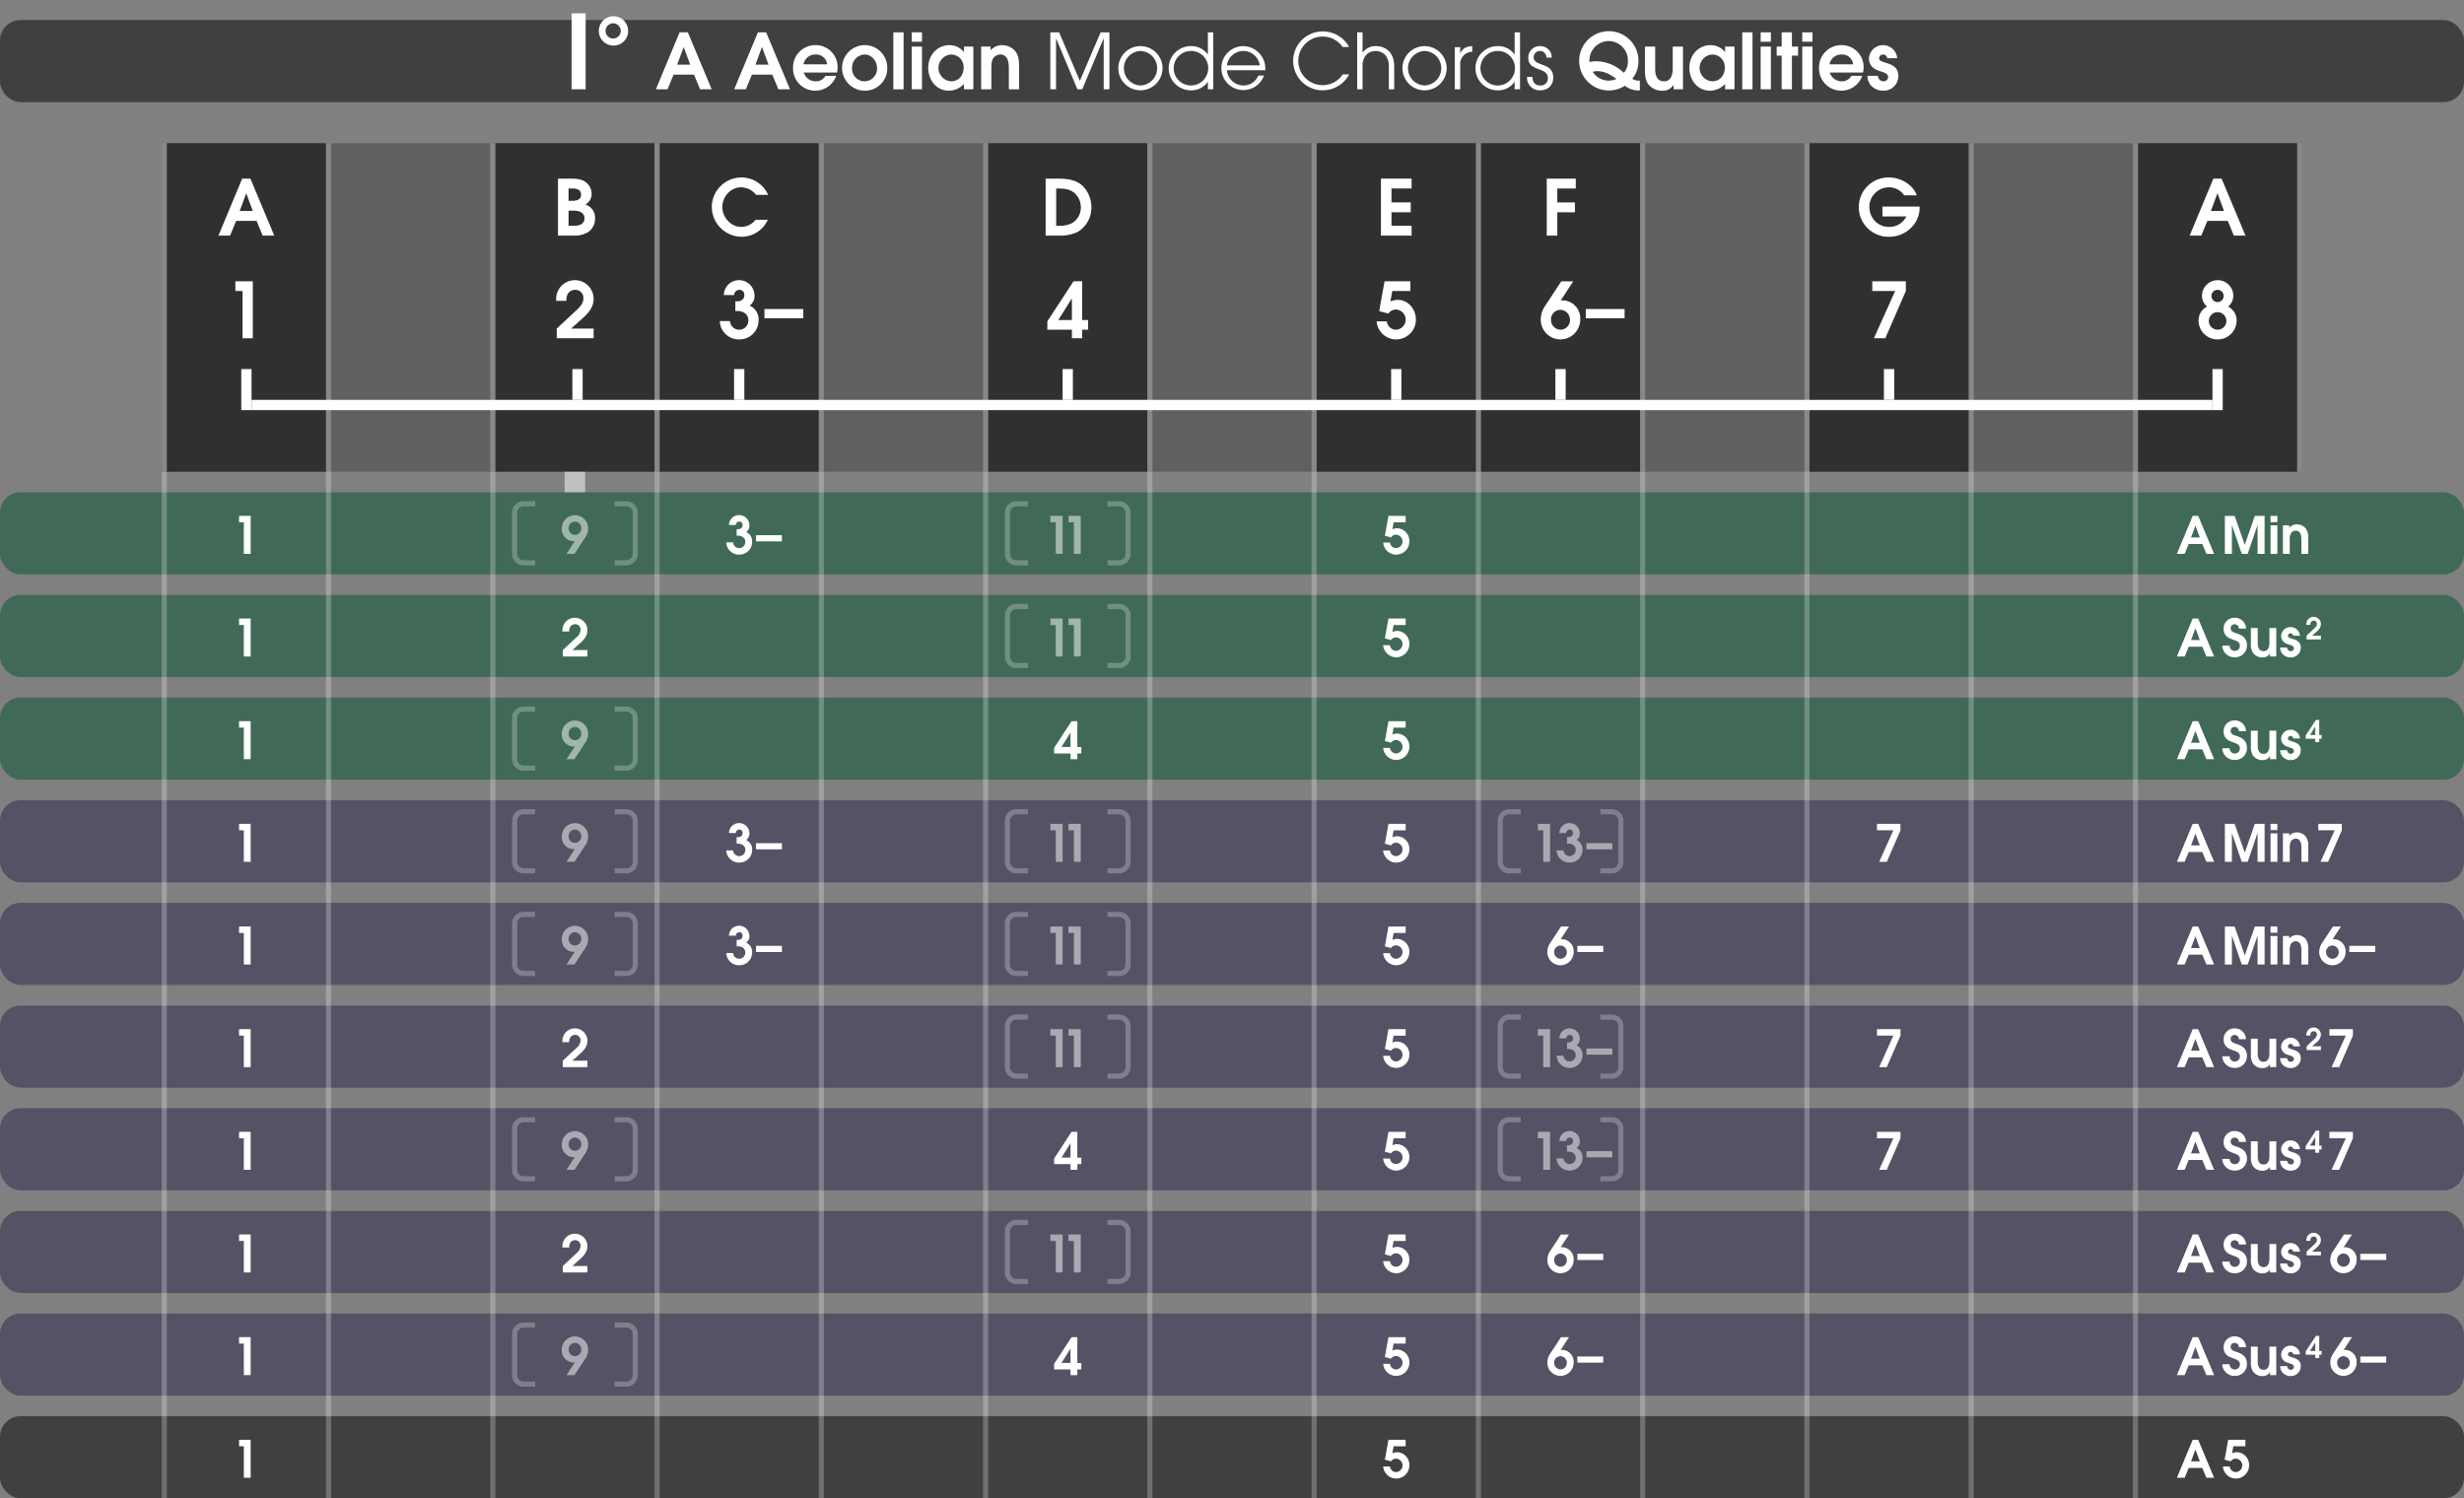 <svg id="Calque_1" data-name="Calque 1" xmlns="http://www.w3.org/2000/svg" viewBox="0 0 960 583.8">
  <rect x="0" y="0" width="960" height="583.8" fill="#808080" stroke="none"/>
  <defs>
    <style>
      .cls-1 {
        fill: #00552f;
      }

      .cls-1, .cls-2, .cls-3, .cls-8 {
        opacity: 0.5;
      }

      .cls-2 {
        fill: #29264a;
      }

      .cls-4, .cls-5, .cls-7, .cls-8 {
        fill: #fff;
      }

      .cls-5, .cls-6 {
        opacity: 0.25;
      }

      .cls-7 {
        stroke: #fff;
        stroke-miterlimit: 10;
      }
    </style>
  </defs>
  <title>1_minor_natural_chords_synthesis_qualities_harmonization_understand</title>
  <rect class="cls-1" y="191.8" width="960" height="32" rx="8" ry="8"/>
  <rect class="cls-1" y="231.8" width="960" height="32" rx="8" ry="8"/>
  <rect class="cls-1" y="271.8" width="960" height="32" rx="8" ry="8"/>
  <rect class="cls-2" y="311.8" width="960" height="32" rx="8" ry="8"/>
  <rect class="cls-2" y="351.8" width="960" height="32" rx="8" ry="8"/>
  <rect class="cls-2" y="391.8" width="960" height="32" rx="8" ry="8"/>
  <rect class="cls-2" y="431.8" width="960" height="32" rx="8" ry="8"/>
  <rect class="cls-2" y="471.8" width="960" height="32" rx="8" ry="8"/>
  <rect class="cls-2" y="511.8" width="960" height="32" rx="8" ry="8"/>
  <rect class="cls-3" y="551.8" width="960" height="32" rx="8" ry="8"/>
  <rect class="cls-3" y="7.8" width="960" height="32" rx="8" ry="8"/>
  <g>
    <path class="cls-4" d="M222.7,51V21.4h5.479V51Z" transform="translate(0 -16.2)"/>
    <path class="cls-4" d="M239.017,33.963a5.719,5.719,0,1,1,5.72-5.719A5.667,5.667,0,0,1,239.017,33.963Zm0-8.679a2.962,2.962,0,1,0,2.84,2.959A2.983,2.983,0,0,0,239.017,25.284Z" transform="translate(0 -16.2)"/>
    <path class="cls-4" d="M272.757,51l-2.369-5.73h-7.95L260.067,51h-4.529l9.239-22.2h3.21l9.3,22.2ZM266.4,34.591h-.06l-2.521,6.81h5.1Z" transform="translate(0 -16.2)"/>
    <path class="cls-4" d="M303.267,51,300.9,45.27h-7.95L290.577,51h-4.529l9.239-22.2h3.21L307.8,51Zm-6.359-16.409h-.06l-2.521,6.81h5.1Z" transform="translate(0 -16.2)"/>
    <path class="cls-4" d="M326.1,44.46h-12.93a3.348,3.348,0,0,0,.54,1.2,4.822,4.822,0,0,0,4.05,2.22,4.143,4.143,0,0,0,3.84-2.13h4.2a8.66,8.66,0,0,1-16.829-3.03,8.7,8.7,0,0,1,8.759-8.939,8.548,8.548,0,0,1,8.61,8.669A9.177,9.177,0,0,1,326.1,44.46Zm-8.34-7.02a4.626,4.626,0,0,0-4.71,3.81h9.21A4.27,4.27,0,0,0,317.757,37.44Z" transform="translate(0 -16.2)"/>
    <path class="cls-4" d="M336.866,51.54a8.88,8.88,0,0,1,0-17.759,8.8,8.8,0,0,1,8.82,8.85A8.687,8.687,0,0,1,336.866,51.54Zm0-14.1a5.127,5.127,0,0,0-4.89,5.25,4.869,4.869,0,1,0,9.72.03C341.7,40.05,339.687,37.44,336.866,37.44Z" transform="translate(0 -16.2)"/>
    <path class="cls-4" d="M348.058,51V28.8h3.989V51Z" transform="translate(0 -16.2)"/>
    <path class="cls-4" d="M355.227,32.461V28.8h3.99v3.66Zm0,18.539V34.351h3.99V51Z" transform="translate(0 -16.2)"/>
    <path class="cls-4" d="M375.566,51V48.93a8.217,8.217,0,0,1-5.82,2.61c-5.01,0-8.1-4.23-8.1-8.97,0-4.77,3.42-8.79,8.34-8.79a7.348,7.348,0,0,1,4.92,1.98,4.461,4.461,0,0,1,.6.69h.061v-2.1h3.659V51Zm-4.98-13.56a5.227,5.227,0,0,0,0,10.439c2.971,0,4.86-2.4,4.86-5.25A4.884,4.884,0,0,0,370.586,37.44Z" transform="translate(0 -16.2)"/>
    <path class="cls-4" d="M393.056,51V42.78c0-2.31-.39-5.34-3.359-5.34a3.458,3.458,0,0,0-2.73,1.47c-.72,1.05-.72,2.94-.72,4.169V51h-3.989V34.351h3.689v1.44a6.086,6.086,0,0,1,4.56-2.01,6.807,6.807,0,0,1,5.01,2.31c1.29,1.56,1.53,3.72,1.53,5.669V51Z" transform="translate(0 -16.2)"/>
    <path class="cls-4" d="M430.015,51V31.231h-.06L421.646,51h-1.89l-8.25-19.769h-.06V51h-2.221V28.8h3.42l8.07,18.9,8.1-18.9h3.42V51Z" transform="translate(0 -16.2)"/>
    <path class="cls-4" d="M444.325,51.39a8.61,8.61,0,1,1,8.609-8.61A8.632,8.632,0,0,1,444.325,51.39Zm.03-15.33a6.724,6.724,0,0,0,0,13.439,6.724,6.724,0,0,0,0-13.439Z" transform="translate(0 -16.2)"/>
    <path class="cls-4" d="M470.605,51V48.12h-.061a7.715,7.715,0,0,1-6.39,3.27,8.612,8.612,0,1,1,0-17.219,7.687,7.687,0,0,1,6.39,3.24h.061V28.8h2.1V51Zm-6.45-14.939a6.721,6.721,0,1,0,6.57,6.75A6.646,6.646,0,0,0,464.155,36.061Z" transform="translate(0 -16.2)"/>
    <path class="cls-4" d="M492.955,43.561H478.016a6.5,6.5,0,0,0,6.359,5.939,6.2,6.2,0,0,0,5.88-3.87h2.22a8.562,8.562,0,1,1-8.1-11.459,8.745,8.745,0,0,1,8.609,8.79C492.984,43.17,492.955,43.35,492.955,43.561Zm-8.55-7.5a6.487,6.487,0,0,0-6.39,5.61h12.81A6.517,6.517,0,0,0,484.405,36.061Z" transform="translate(0 -16.2)"/>
    <path class="cls-4" d="M515.425,51.39a11.475,11.475,0,1,1-.03-22.949,11.655,11.655,0,0,1,8.76,3.96,7.587,7.587,0,0,1,1.41,2.1h-2.49a9.3,9.3,0,0,0-7.71-4.05,9.465,9.465,0,1,0,7.8,14.729h2.49A11.735,11.735,0,0,1,515.425,51.39Z" transform="translate(0 -16.2)"/>
    <path class="cls-4" d="M541.1,51V41.97a6.27,6.27,0,0,0-1.561-4.5,5.224,5.224,0,0,0-7.14,0,6.062,6.062,0,0,0-1.529,4.35V51h-2.1V28.8h2.1v7.89h.06a5.95,5.95,0,0,1,5.04-2.52c4.71,0,7.229,3.27,7.229,7.8V51Z" transform="translate(0 -16.2)"/>
    <path class="cls-4" d="M555.023,51.39a8.61,8.61,0,1,1,8.61-8.61A8.632,8.632,0,0,1,555.023,51.39Zm.03-15.33a6.724,6.724,0,0,0,0,13.439,6.724,6.724,0,0,0,0-13.439Z" transform="translate(0 -16.2)"/>
    <path class="cls-4" d="M568.914,41.4V51h-2.1V34.591h2.1v2.37h.06c.9-2.1,2.49-2.64,4.62-2.79v2.22A4.708,4.708,0,0,0,568.914,41.4Z" transform="translate(0 -16.2)"/>
    <path class="cls-4" d="M590.124,51V48.12h-.061a7.715,7.715,0,0,1-6.39,3.27,8.612,8.612,0,1,1,0-17.219,7.687,7.687,0,0,1,6.39,3.24h.061V28.8h2.1V51Zm-6.45-14.939a6.721,6.721,0,1,0,6.57,6.75A6.646,6.646,0,0,0,583.674,36.061Z" transform="translate(0 -16.2)"/>
    <path class="cls-4" d="M599.994,51.39a4.877,4.877,0,0,1-5.04-5.07v-.18h2.1c.03,1.89.931,3.36,2.94,3.36a2.761,2.761,0,0,0,3.06-2.94c0-4.35-7.619-2.34-7.619-7.83a4.46,4.46,0,0,1,4.68-4.56,4.406,4.406,0,0,1,4.47,4.47h-2.1a2.5,2.5,0,0,0-2.46-2.58,2.422,2.422,0,0,0-2.489,2.46c0,3.75,7.619,1.8,7.619,7.86C605.153,49.53,603.084,51.39,599.994,51.39Z" transform="translate(0 -16.2)"/>
    <path class="cls-4" d="M638.333,51.45a8.869,8.869,0,0,1-5.28-1.83,11.685,11.685,0,0,1-6.3,1.83,11.55,11.55,0,1,1,11.61-11.64,10.746,10.746,0,0,1-2.431,7.08,4.823,4.823,0,0,0,2.971.72v3.84Zm-11.58-19.259a7.612,7.612,0,0,0-7.5,7.649,1.5,1.5,0,0,0,.06.51,12.938,12.938,0,0,1,3.03-.27,15.879,15.879,0,0,1,10.289,4.47h.061a6.855,6.855,0,0,0,1.56-4.62A7.575,7.575,0,0,0,626.753,32.191ZM622.313,43.92a5.075,5.075,0,0,0-1.77.27,7.419,7.419,0,0,0,6.209,3.42,7.543,7.543,0,0,0,3.03-.66C627.563,45.3,625.134,43.92,622.313,43.92Z" transform="translate(0 -16.2)"/>
    <path class="cls-4" d="M652.043,51V49.32h-.06a4.818,4.818,0,0,1-4.29,2.22,6.69,6.69,0,0,1-5.58-2.64c-1.14-1.65-1.229-3.78-1.229-5.729v-8.82h3.989v8.49c0,2.4.48,5.04,3.48,5.04,2.76,0,3.359-2.79,3.359-5.01v-8.52h3.99V51Z" transform="translate(0 -16.2)"/>
    <path class="cls-4" d="M672.113,51V48.93a8.217,8.217,0,0,1-5.82,2.61c-5.01,0-8.1-4.23-8.1-8.97,0-4.77,3.42-8.79,8.34-8.79a7.348,7.348,0,0,1,4.92,1.98,4.461,4.461,0,0,1,.6.69h.061v-2.1h3.659V51Zm-4.98-13.56a5.227,5.227,0,0,0,0,10.439c2.971,0,4.86-2.4,4.86-5.25A4.884,4.884,0,0,0,667.133,37.44Z" transform="translate(0 -16.2)"/>
    <path class="cls-4" d="M678.8,51V28.8h3.99V51Z" transform="translate(0 -16.2)"/>
    <path class="cls-4" d="M685.973,32.461V28.8h3.989v3.66Zm0,18.539V34.351h3.989V51Z" transform="translate(0 -16.2)"/>
    <path class="cls-4" d="M698.152,37.891V51h-3.99V37.891h-1.95v-3.54h1.95V28.8h3.99v5.55h2.4v3.54Z" transform="translate(0 -16.2)"/>
    <path class="cls-4" d="M702.172,32.461V28.8h3.99v3.66Zm0,18.539V34.351h3.99V51Z" transform="translate(0 -16.2)"/>
    <path class="cls-4" d="M725.842,44.46h-12.93a3.348,3.348,0,0,0,.54,1.2,4.82,4.82,0,0,0,4.05,2.22,4.144,4.144,0,0,0,3.84-2.13h4.2a8.66,8.66,0,0,1-16.829-3.03,8.7,8.7,0,0,1,8.76-8.939,8.547,8.547,0,0,1,8.609,8.669A9.235,9.235,0,0,1,725.842,44.46Zm-8.34-7.02a4.626,4.626,0,0,0-4.71,3.81H722A4.27,4.27,0,0,0,717.5,37.44Z" transform="translate(0 -16.2)"/>
    <path class="cls-4" d="M733.792,51.54a6.382,6.382,0,0,1-4.979-2.19,6.232,6.232,0,0,1-1.26-3.6h4.079c.271,1.2.811,2.13,2.19,2.13a1.7,1.7,0,0,0,1.8-1.68,1.525,1.525,0,0,0-.24-.87c-.54-.75-2.67-1.32-3.51-1.62-2.22-.78-3.72-2.31-3.72-4.77a5.519,5.519,0,0,1,11.01-.06h-3.9a1.57,1.57,0,0,0-1.59-1.44,1.461,1.461,0,0,0-1.529,1.44c0,.87.689,1.11,1.38,1.38.479.18.96.33,1.439.48,2.58.81,4.65,1.89,4.65,4.98A5.714,5.714,0,0,1,733.792,51.54Z" transform="translate(0 -16.2)"/>
  </g>
  <g>
    <rect class="cls-5" x="63" y="183.8" width="2" height="400"/>
    <rect class="cls-5" x="127" y="183.8" width="2" height="400"/>
    <rect class="cls-5" x="191" y="183.8" width="2" height="400"/>
    <rect class="cls-5" x="255" y="183.8" width="2" height="400"/>
    <rect class="cls-5" x="319" y="183.8" width="2" height="400"/>
    <rect class="cls-5" x="383" y="183.8" width="2" height="400"/>
    <rect class="cls-5" x="447" y="183.8" width="2" height="400"/>
    <rect class="cls-5" x="511" y="183.8" width="2" height="400"/>
    <rect class="cls-5" x="575" y="183.8" width="2" height="400"/>
    <rect class="cls-5" x="639" y="183.8" width="2" height="400"/>
    <rect class="cls-5" x="703" y="183.8" width="2" height="400"/>
    <rect class="cls-5" x="767" y="183.8" width="2" height="400"/>
    <rect class="cls-5" x="831" y="183.8" width="2" height="400"/>
  </g>
  <path class="cls-4" d="M543.961,232.3a5.1,5.1,0,0,1-5.062-4.7h2.661a2.4,2.4,0,0,0,2.34,2.181,2.623,2.623,0,0,0,.04-5.241,2.364,2.364,0,0,0-2,1.061l-2.381-.66,1.4-7.742h6.7v2.521h-4.7l-.48,2.721a4.788,4.788,0,0,1,1.9-.42,4.949,4.949,0,0,1,4.721,5.121A5.131,5.131,0,0,1,543.961,232.3Z" transform="translate(0 -16.2)"/>
  <path class="cls-4" d="M543.961,272.3a5.1,5.1,0,0,1-5.062-4.7h2.661a2.4,2.4,0,0,0,2.34,2.181,2.623,2.623,0,0,0,.04-5.241,2.364,2.364,0,0,0-2,1.061l-2.381-.66,1.4-7.742h6.7v2.521h-4.7l-.48,2.721a4.788,4.788,0,0,1,1.9-.42,4.949,4.949,0,0,1,4.721,5.121A5.131,5.131,0,0,1,543.961,272.3Z" transform="translate(0 -16.2)"/>
  <path class="cls-4" d="M95,232V219.717h-1.86V217.2h4.521V232Z" transform="translate(0 -16.2)"/>
  <path class="cls-4" d="M543.961,592.3a5.1,5.1,0,0,1-5.062-4.7h2.661a2.4,2.4,0,0,0,2.34,2.181,2.623,2.623,0,0,0,.04-5.241,2.364,2.364,0,0,0-2,1.061l-2.381-.66,1.4-7.742h6.7v2.521h-4.7l-.48,2.721a4.788,4.788,0,0,1,1.9-.42,4.949,4.949,0,0,1,4.721,5.121A5.131,5.131,0,0,1,543.961,592.3Z" transform="translate(0 -16.2)"/>
  <path class="cls-4" d="M95,592V579.717h-1.86V577.2h4.521V592Z" transform="translate(0 -16.2)"/>
  <path class="cls-4" d="M95,272V259.717h-1.86V257.2h4.521V272Z" transform="translate(0 -16.2)"/>
  <path class="cls-4" d="M219.28,272v-2.521l5.281-4.921a4.126,4.126,0,0,0,1.641-2.921,2.1,2.1,0,0,0-2.161-2.221,2.238,2.238,0,0,0-1.98,1.2,3.6,3.6,0,0,0-.279,1.66h-2.641a3.751,3.751,0,0,1-.021-.479,4.871,4.871,0,1,1,9.742-.04c0,2.141-1.34,3.681-2.86,5.041l-3,2.681h5.861V272Z" transform="translate(0 -16.2)"/>
  <path class="cls-4" d="M543.961,432.3a5.1,5.1,0,0,1-5.062-4.7h2.661a2.4,2.4,0,0,0,2.34,2.181,2.623,2.623,0,0,0,.04-5.241,2.364,2.364,0,0,0-2,1.061l-2.381-.66,1.4-7.742h6.7v2.521h-4.7l-.48,2.721a4.788,4.788,0,0,1,1.9-.42,4.949,4.949,0,0,1,4.721,5.121A5.131,5.131,0,0,1,543.961,432.3Z" transform="translate(0 -16.2)"/>
  <path class="cls-4" d="M95,432V419.717h-1.86V417.2h4.521V432Z" transform="translate(0 -16.2)"/>
  <path class="cls-4" d="M219.28,432v-2.521l5.281-4.921a4.126,4.126,0,0,0,1.641-2.921,2.1,2.1,0,0,0-2.161-2.221,2.238,2.238,0,0,0-1.98,1.2,3.6,3.6,0,0,0-.279,1.66h-2.641a3.751,3.751,0,0,1-.021-.479,4.871,4.871,0,1,1,9.742-.04c0,2.141-1.34,3.681-2.86,5.041l-3,2.681h5.861V432Z" transform="translate(0 -16.2)"/>
  <path class="cls-4" d="M543.961,472.3a5.1,5.1,0,0,1-5.062-4.7h2.661a2.4,2.4,0,0,0,2.34,2.181,2.623,2.623,0,0,0,.04-5.241,2.364,2.364,0,0,0-2,1.061l-2.381-.66,1.4-7.742h6.7v2.521h-4.7l-.48,2.721a4.788,4.788,0,0,1,1.9-.42,4.949,4.949,0,0,1,4.721,5.121A5.131,5.131,0,0,1,543.961,472.3Z" transform="translate(0 -16.2)"/>
  <path class="cls-4" d="M95,472V459.717h-1.86V457.2h4.521V472Z" transform="translate(0 -16.2)"/>
  <path class="cls-4" d="M219.28,512v-2.521l5.281-4.921a4.126,4.126,0,0,0,1.641-2.921,2.1,2.1,0,0,0-2.161-2.221,2.238,2.238,0,0,0-1.98,1.2,3.6,3.6,0,0,0-.279,1.66h-2.641a3.751,3.751,0,0,1-.021-.479,4.871,4.871,0,1,1,9.742-.04c0,2.141-1.34,3.681-2.86,5.041l-3,2.681h5.861V512Z" transform="translate(0 -16.2)"/>
  <g class="cls-3">
    <g>
      <path class="cls-4" d="M601.271,352V339.717h-2.1V337.2h4.761V352Z" transform="translate(0 -16.2)"/>
      <path class="cls-4" d="M611.491,352.3a4.941,4.941,0,0,1-5-4.761h2.661a2.383,2.383,0,0,0,4.761-.16c0-1.721-1.38-2.461-2.94-2.461h-.44V342.4h.46c1,0,1.86-.479,1.86-1.58a1.234,1.234,0,0,0-1.32-1.4,1.368,1.368,0,0,0-1.32,1.36h-2.66a3.9,3.9,0,0,1,2.58-3.641,4.405,4.405,0,0,1,1.36-.24,4.044,4.044,0,0,1,4.021,4,2.992,2.992,0,0,1-1.28,2.62,3.9,3.9,0,0,1,2.34,3.821A4.962,4.962,0,0,1,611.491,352.3Z" transform="translate(0 -16.2)"/>
    </g>
  </g>
  <path class="cls-4" d="M287.961,232.3a4.941,4.941,0,0,1-5-4.761h2.661a2.383,2.383,0,0,0,4.761-.16c0-1.721-1.38-2.461-2.94-2.461H287V222.4h.46c1,0,1.86-.479,1.86-1.58a1.234,1.234,0,0,0-1.32-1.4,1.368,1.368,0,0,0-1.32,1.36h-2.66a3.9,3.9,0,0,1,2.58-3.641,4.405,4.405,0,0,1,1.36-.24,4.044,4.044,0,0,1,4.021,4,2.992,2.992,0,0,1-1.28,2.62,3.9,3.9,0,0,1,2.34,3.821A4.962,4.962,0,0,1,287.961,232.3Z" transform="translate(0 -16.2)"/>
  <g>
    <path class="cls-4" d="M859.623,232l-1.581-3.821h-5.3L851.161,232h-3.021l6.161-14.8h2.141l6.2,14.8Zm-4.241-10.942h-.04l-1.681,4.541h3.4Z" transform="translate(0 -16.2)"/>
    <path class="cls-4" d="M879.573,232V220.9h-.061l-3.78,11.1h-2.32l-3.8-11.1h-.04V232H866.83V217.2h3.8l3.941,11.2h.04l3.9-11.2h3.8V232Z" transform="translate(0 -16.2)"/>
    <path class="cls-4" d="M884.63,219.637V217.2h2.661v2.44Zm0,12.363V220.9h2.661V232Z" transform="translate(0 -16.2)"/>
    <path class="cls-4" d="M896.651,232v-5.481c0-1.54-.26-3.561-2.24-3.561a2.3,2.3,0,0,0-1.82.98,5.465,5.465,0,0,0-.48,2.78V232h-2.66V220.9h2.46v.96a4.059,4.059,0,0,1,3.041-1.34,4.539,4.539,0,0,1,3.341,1.54,5.859,5.859,0,0,1,1.021,3.781V232Z" transform="translate(0 -16.2)"/>
  </g>
  <path class="cls-4" d="M543.961,352.3a5.1,5.1,0,0,1-5.062-4.7h2.661a2.4,2.4,0,0,0,2.34,2.181,2.623,2.623,0,0,0,.04-5.241,2.364,2.364,0,0,0-2,1.061l-2.381-.66,1.4-7.742h6.7v2.521h-4.7l-.48,2.721a4.788,4.788,0,0,1,1.9-.42,4.949,4.949,0,0,1,4.721,5.121A5.131,5.131,0,0,1,543.961,352.3Z" transform="translate(0 -16.2)"/>
  <path class="cls-4" d="M735.111,352H732.15l5.521-12.283H731.29V337.2h9.162v2.521Z" transform="translate(0 -16.2)"/>
  <path class="cls-4" d="M735.111,432H732.15l5.521-12.282H731.29V417.2h9.162v2.521Z" transform="translate(0 -16.2)"/>
  <path class="cls-4" d="M735.111,472H732.15l5.521-12.282H731.29V457.2h9.162v2.521Z" transform="translate(0 -16.2)"/>
  <path class="cls-4" d="M95,352V339.717h-1.86V337.2h4.521V352Z" transform="translate(0 -16.2)"/>
  <g>
    <path class="cls-4" d="M859.623,352l-1.581-3.821h-5.3L851.161,352h-3.021l6.161-14.8h2.141l6.2,14.8Zm-4.241-10.942h-.04l-1.681,4.541h3.4Z" transform="translate(0 -16.2)"/>
    <path class="cls-4" d="M879.573,352V340.9h-.061l-3.78,11.1h-2.32l-3.8-11.1h-.04V352H866.83V337.2h3.8l3.941,11.2h.04l3.9-11.2h3.8V352Z" transform="translate(0 -16.2)"/>
    <path class="cls-4" d="M884.63,339.637V337.2h2.661v2.44Zm0,12.363V340.9h2.661V352Z" transform="translate(0 -16.2)"/>
    <path class="cls-4" d="M896.651,352v-5.481c0-1.54-.26-3.561-2.24-3.561a2.3,2.3,0,0,0-1.82.98,5.465,5.465,0,0,0-.48,2.78V352h-2.66V340.9h2.46v.96a4.059,4.059,0,0,1,3.041-1.34,4.539,4.539,0,0,1,3.341,1.54,5.859,5.859,0,0,1,1.021,3.781V352Z" transform="translate(0 -16.2)"/>
    <path class="cls-4" d="M907.061,352H904.1l5.521-12.283h-6.382V337.2H912.4v2.521Z" transform="translate(0 -16.2)"/>
  </g>
  <g>
    <path class="cls-4" d="M859.623,432l-1.581-3.821h-5.3L851.161,432h-3.021l6.161-14.8h2.141l6.2,14.8Zm-4.241-10.942h-.04l-1.681,4.541h3.4Z" transform="translate(0 -16.2)"/>
    <path class="cls-4" d="M870.631,432.3a4.714,4.714,0,0,1-4.82-4.541h2.88a2,2,0,0,0,4,.12c0-1.681-1.521-2-2.82-2.5-.46-.18-.9-.34-1.341-.56a3.825,3.825,0,0,1-2.18-3.7,4.2,4.2,0,0,1,4.341-4.221,4.347,4.347,0,0,1,4.381,4.221h-2.8a1.586,1.586,0,0,0-1.66-1.66,1.466,1.466,0,0,0-1.521,1.5c0,1.421,1.36,1.7,2.461,2.061,2.24.74,3.881,1.961,3.881,4.562A4.581,4.581,0,0,1,870.631,432.3Z" transform="translate(0 -16.2)"/>
    <path class="cls-4" d="M884.412,432v-1.12h-.04a3.214,3.214,0,0,1-2.861,1.479,4.461,4.461,0,0,1-3.721-1.76,6.634,6.634,0,0,1-.82-3.821V420.9h2.661v5.661c0,1.6.32,3.36,2.32,3.36,1.841,0,2.24-1.86,2.24-3.341V420.9h2.661V432Z" transform="translate(0 -16.2)"/>
    <path class="cls-4" d="M892.511,432.359a4.255,4.255,0,0,1-3.321-1.46,4.157,4.157,0,0,1-.84-2.4h2.721c.18.8.54,1.42,1.46,1.42a1.136,1.136,0,0,0,1.2-1.12,1.02,1.02,0,0,0-.16-.58c-.359-.5-1.78-.88-2.34-1.08a3.27,3.27,0,0,1-2.48-3.181,3.68,3.68,0,0,1,7.341-.04h-2.6a1.046,1.046,0,0,0-1.06-.96.975.975,0,0,0-1.021.96c0,.58.46.74.92.92.32.12.641.221.961.32,1.72.54,3.1,1.261,3.1,3.321A3.81,3.81,0,0,1,892.511,432.359Z" transform="translate(0 -16.2)"/>
    <path class="cls-4" d="M898.667,425.34v-1.469L901.744,421a2.4,2.4,0,0,0,.956-1.7,1.221,1.221,0,0,0-1.259-1.294,1.306,1.306,0,0,0-1.154.7,2.1,2.1,0,0,0-.163.968h-1.539a2.227,2.227,0,0,1-.012-.279,2.839,2.839,0,1,1,5.678-.023,4.01,4.01,0,0,1-1.667,2.938l-1.749,1.563h3.416v1.469Z" transform="translate(0 -16.2)"/>
    <path class="cls-4" d="M911.375,432h-2.961l5.521-12.283h-6.382V417.2h9.162v2.521Z" transform="translate(0 -16.2)"/>
  </g>
  <g>
    <path class="cls-4" d="M859.623,472l-1.581-3.821h-5.3L851.161,472h-3.021l6.161-14.8h2.141l6.2,14.8Zm-4.241-10.942h-.04l-1.681,4.541h3.4Z" transform="translate(0 -16.2)"/>
    <path class="cls-4" d="M870.631,472.3a4.714,4.714,0,0,1-4.82-4.541h2.88a2,2,0,0,0,4,.12c0-1.681-1.521-2-2.82-2.5-.46-.18-.9-.34-1.341-.56a3.825,3.825,0,0,1-2.18-3.7,4.2,4.2,0,0,1,4.341-4.221,4.347,4.347,0,0,1,4.381,4.221h-2.8a1.586,1.586,0,0,0-1.66-1.66,1.466,1.466,0,0,0-1.521,1.5c0,1.421,1.36,1.7,2.461,2.061,2.24.74,3.881,1.961,3.881,4.562A4.581,4.581,0,0,1,870.631,472.3Z" transform="translate(0 -16.2)"/>
    <path class="cls-4" d="M884.412,472v-1.12h-.04a3.214,3.214,0,0,1-2.861,1.479,4.461,4.461,0,0,1-3.721-1.76,6.634,6.634,0,0,1-.82-3.821V460.9h2.661v5.661c0,1.6.32,3.36,2.32,3.36,1.841,0,2.24-1.86,2.24-3.341V460.9h2.661V472Z" transform="translate(0 -16.2)"/>
    <path class="cls-4" d="M892.511,472.359a4.255,4.255,0,0,1-3.321-1.46,4.157,4.157,0,0,1-.84-2.4h2.721c.18.8.54,1.42,1.46,1.42a1.136,1.136,0,0,0,1.2-1.12,1.02,1.02,0,0,0-.16-.58c-.359-.5-1.78-.88-2.34-1.08a3.27,3.27,0,0,1-2.48-3.181,3.68,3.68,0,0,1,7.341-.04h-2.6a1.046,1.046,0,0,0-1.06-.96.975.975,0,0,0-1.021.96c0,.58.46.74.92.92.32.12.641.221.961.32,1.72.54,3.1,1.261,3.1,3.321A3.81,3.81,0,0,1,892.511,472.359Z" transform="translate(0 -16.2)"/>
    <path class="cls-4" d="M903.6,464.046v1.294h-1.551v-1.294h-3.719v-1.271l3.964-6.062H903.6v5.864h.909v1.469Zm-1.551-4.71h-.023L900,462.577h2.052Z" transform="translate(0 -16.2)"/>
    <path class="cls-4" d="M911.375,472h-2.961l5.521-12.283h-6.382V457.2h9.162v2.521Z" transform="translate(0 -16.2)"/>
  </g>
  <g>
    <path class="cls-4" d="M859.623,592l-1.581-3.821h-5.3L851.161,592h-3.021l6.161-14.8h2.141l6.2,14.8Zm-4.241-10.942h-.04l-1.681,4.541h3.4Z" transform="translate(0 -16.2)"/>
    <path class="cls-4" d="M871.131,592.3a5.1,5.1,0,0,1-5.061-4.7h2.66a2.4,2.4,0,0,0,2.341,2.181,2.623,2.623,0,0,0,.04-5.241,2.365,2.365,0,0,0-2,1.061l-2.38-.66,1.4-7.742h6.7v2.521h-4.7l-.479,2.721a4.784,4.784,0,0,1,1.9-.42,4.95,4.95,0,0,1,4.721,5.121A5.131,5.131,0,0,1,871.131,592.3Z" transform="translate(0 -16.2)"/>
  </g>
  <g>
    <path class="cls-4" d="M859.623,512l-1.581-3.821h-5.3L851.161,512h-3.021l6.161-14.8h2.141l6.2,14.8Zm-4.241-10.942h-.04l-1.681,4.541h3.4Z" transform="translate(0 -16.2)"/>
    <path class="cls-4" d="M870.631,512.3a4.714,4.714,0,0,1-4.82-4.541h2.88a2,2,0,0,0,4,.12c0-1.681-1.521-2-2.82-2.5-.46-.18-.9-.34-1.341-.56a3.825,3.825,0,0,1-2.18-3.7,4.2,4.2,0,0,1,4.341-4.221,4.347,4.347,0,0,1,4.381,4.221h-2.8a1.586,1.586,0,0,0-1.66-1.66,1.466,1.466,0,0,0-1.521,1.5c0,1.421,1.36,1.7,2.461,2.061,2.24.74,3.881,1.961,3.881,4.562A4.581,4.581,0,0,1,870.631,512.3Z" transform="translate(0 -16.2)"/>
    <path class="cls-4" d="M884.412,512v-1.12h-.04a3.214,3.214,0,0,1-2.861,1.479,4.461,4.461,0,0,1-3.721-1.76,6.634,6.634,0,0,1-.82-3.821V500.9h2.661v5.661c0,1.6.32,3.36,2.32,3.36,1.841,0,2.24-1.86,2.24-3.341V500.9h2.661V512Z" transform="translate(0 -16.2)"/>
    <path class="cls-4" d="M892.511,512.359a4.255,4.255,0,0,1-3.321-1.46,4.157,4.157,0,0,1-.84-2.4h2.721c.18.8.54,1.42,1.46,1.42a1.136,1.136,0,0,0,1.2-1.12,1.02,1.02,0,0,0-.16-.58c-.359-.5-1.78-.88-2.34-1.08a3.27,3.27,0,0,1-2.48-3.181,3.68,3.68,0,0,1,7.341-.04h-2.6a1.046,1.046,0,0,0-1.06-.96.975.975,0,0,0-1.021.96c0,.58.46.74.92.92.32.12.641.221.961.32,1.72.54,3.1,1.261,3.1,3.321A3.81,3.81,0,0,1,892.511,512.359Z" transform="translate(0 -16.2)"/>
    <path class="cls-4" d="M898.667,505.34v-1.469L901.744,501a2.4,2.4,0,0,0,.956-1.7,1.221,1.221,0,0,0-1.259-1.294,1.306,1.306,0,0,0-1.154.7,2.1,2.1,0,0,0-.163.968h-1.539a2.227,2.227,0,0,1-.012-.279,2.839,2.839,0,1,1,5.678-.023,4.01,4.01,0,0,1-1.667,2.938l-1.749,1.563h3.416v1.469Z" transform="translate(0 -16.2)"/>
    <path class="cls-4" d="M913.055,512.3a5.138,5.138,0,0,1-5.141-5.3,6.361,6.361,0,0,1,1.2-3.5l4.121-6.281h3.12l-3.28,5a2.093,2.093,0,0,1,.62-.061,4.642,4.642,0,0,1,4.48,4.821A5.188,5.188,0,0,1,913.055,512.3Zm-.06-7.682a2.473,2.473,0,0,0-2.421,2.5,2.56,2.56,0,0,0,2.48,2.66,2.507,2.507,0,0,0,2.461-2.561A2.566,2.566,0,0,0,913,504.618Z" transform="translate(0 -16.2)"/>
    <path class="cls-4" d="M919.613,507.139v-2.4H929.7v2.4Z" transform="translate(0 -16.2)"/>
  </g>
  <g class="cls-3">
    <path class="cls-4" d="M618.09,347.139v-2.4h10.082v2.4Z" transform="translate(0 -16.2)"/>
  </g>
  <g class="cls-3">
    <g>
      <path class="cls-4" d="M601.271,432V419.717h-2.1V417.2h4.761V432Z" transform="translate(0 -16.2)"/>
      <path class="cls-4" d="M611.491,432.3a4.941,4.941,0,0,1-5-4.761h2.661a2.383,2.383,0,0,0,4.761-.16c0-1.721-1.38-2.461-2.94-2.461h-.44V422.4h.46c1,0,1.86-.479,1.86-1.58a1.234,1.234,0,0,0-1.32-1.4,1.368,1.368,0,0,0-1.32,1.36h-2.66a3.9,3.9,0,0,1,2.58-3.641,4.405,4.405,0,0,1,1.36-.24,4.044,4.044,0,0,1,4.021,4,2.992,2.992,0,0,1-1.28,2.62,3.9,3.9,0,0,1,2.34,3.821A4.962,4.962,0,0,1,611.491,432.3Z" transform="translate(0 -16.2)"/>
    </g>
  </g>
  <g class="cls-3">
    <path class="cls-4" d="M618.09,427.139v-2.4h10.082v2.4Z" transform="translate(0 -16.2)"/>
  </g>
  <g class="cls-3">
    <g>
      <path class="cls-4" d="M601.271,472V459.717h-2.1V457.2h4.761V472Z" transform="translate(0 -16.2)"/>
      <path class="cls-4" d="M611.491,472.3a4.941,4.941,0,0,1-5-4.761h2.661a2.383,2.383,0,0,0,4.761-.16c0-1.721-1.38-2.461-2.94-2.461h-.44V462.4h.46c1,0,1.86-.479,1.86-1.58a1.234,1.234,0,0,0-1.32-1.4,1.368,1.368,0,0,0-1.32,1.36h-2.66a3.9,3.9,0,0,1,2.58-3.641,4.405,4.405,0,0,1,1.36-.24,4.044,4.044,0,0,1,4.021,4,2.992,2.992,0,0,1-1.28,2.62,3.9,3.9,0,0,1,2.34,3.821A4.962,4.962,0,0,1,611.491,472.3Z" transform="translate(0 -16.2)"/>
    </g>
  </g>
  <g class="cls-3">
    <path class="cls-4" d="M618.09,467.139v-2.4h10.082v2.4Z" transform="translate(0 -16.2)"/>
  </g>
  <path class="cls-4" d="M614.56,387.139v-2.4h10.083v2.4Z" transform="translate(0 -16.2)"/>
  <g>
    <path class="cls-4" d="M859.623,552l-1.581-3.821h-5.3L851.161,552h-3.021l6.161-14.8h2.141l6.2,14.8Zm-4.241-10.942h-.04l-1.681,4.541h3.4Z" transform="translate(0 -16.2)"/>
    <path class="cls-4" d="M870.631,552.3a4.714,4.714,0,0,1-4.82-4.541h2.88a2,2,0,0,0,4,.12c0-1.681-1.521-2-2.82-2.5-.46-.18-.9-.34-1.341-.56a3.825,3.825,0,0,1-2.18-3.7,4.2,4.2,0,0,1,4.341-4.221,4.347,4.347,0,0,1,4.381,4.221h-2.8a1.586,1.586,0,0,0-1.66-1.66,1.466,1.466,0,0,0-1.521,1.5c0,1.421,1.36,1.7,2.461,2.061,2.24.74,3.881,1.961,3.881,4.562A4.581,4.581,0,0,1,870.631,552.3Z" transform="translate(0 -16.2)"/>
    <path class="cls-4" d="M884.412,552v-1.12h-.04a3.214,3.214,0,0,1-2.861,1.479,4.461,4.461,0,0,1-3.721-1.76,6.634,6.634,0,0,1-.82-3.821V540.9h2.661v5.661c0,1.6.32,3.36,2.32,3.36,1.841,0,2.24-1.86,2.24-3.341V540.9h2.661V552Z" transform="translate(0 -16.2)"/>
    <path class="cls-4" d="M892.511,552.359a4.255,4.255,0,0,1-3.321-1.46,4.157,4.157,0,0,1-.84-2.4h2.721c.18.8.54,1.42,1.46,1.42a1.136,1.136,0,0,0,1.2-1.12,1.02,1.02,0,0,0-.16-.58c-.359-.5-1.78-.88-2.34-1.08a3.27,3.27,0,0,1-2.48-3.181,3.68,3.68,0,0,1,7.341-.04h-2.6a1.046,1.046,0,0,0-1.06-.96.975.975,0,0,0-1.021.96c0,.58.46.74.92.92.32.12.641.221.961.32,1.72.54,3.1,1.261,3.1,3.321A3.81,3.81,0,0,1,892.511,552.359Z" transform="translate(0 -16.2)"/>
    <path class="cls-4" d="M903.6,544.046v1.294h-1.551v-1.294h-3.719v-1.271l3.964-6.062H903.6v5.864h.909v1.469Zm-1.551-4.71h-.023L900,542.577h2.052Z" transform="translate(0 -16.2)"/>
    <path class="cls-4" d="M913.055,552.3a5.138,5.138,0,0,1-5.141-5.3,6.361,6.361,0,0,1,1.2-3.5l4.121-6.281h3.12l-3.28,5a2.093,2.093,0,0,1,.62-.061,4.642,4.642,0,0,1,4.48,4.821A5.188,5.188,0,0,1,913.055,552.3Zm-.06-7.682a2.473,2.473,0,0,0-2.421,2.5,2.56,2.56,0,0,0,2.48,2.66,2.507,2.507,0,0,0,2.461-2.561A2.566,2.566,0,0,0,913,544.618Z" transform="translate(0 -16.2)"/>
    <path class="cls-4" d="M919.613,547.139v-2.4H929.7v2.4Z" transform="translate(0 -16.2)"/>
  </g>
  <path class="cls-4" d="M543.961,392.3a5.1,5.1,0,0,1-5.062-4.7h2.661a2.4,2.4,0,0,0,2.34,2.181,2.623,2.623,0,0,0,.04-5.241,2.364,2.364,0,0,0-2,1.061l-2.381-.66,1.4-7.742h6.7v2.521h-4.7l-.48,2.721a4.788,4.788,0,0,1,1.9-.42,4.949,4.949,0,0,1,4.721,5.121A5.131,5.131,0,0,1,543.961,392.3Z" transform="translate(0 -16.2)"/>
  <path class="cls-4" d="M608,392.3a5.138,5.138,0,0,1-5.141-5.3,6.361,6.361,0,0,1,1.2-3.5l4.121-6.281h3.12l-3.28,5a2.093,2.093,0,0,1,.62-.061,4.642,4.642,0,0,1,4.48,4.821A5.188,5.188,0,0,1,608,392.3Zm-.06-7.682a2.473,2.473,0,0,0-2.421,2.5,2.56,2.56,0,0,0,2.48,2.66,2.507,2.507,0,0,0,2.461-2.561A2.566,2.566,0,0,0,607.941,384.618Z" transform="translate(0 -16.2)"/>
  <path class="cls-4" d="M614.56,507.139v-2.4h10.083v2.4Z" transform="translate(0 -16.2)"/>
  <path class="cls-4" d="M608,512.3a5.138,5.138,0,0,1-5.141-5.3,6.361,6.361,0,0,1,1.2-3.5l4.121-6.281h3.12l-3.28,5a2.093,2.093,0,0,1,.62-.061,4.642,4.642,0,0,1,4.48,4.821A5.188,5.188,0,0,1,608,512.3Zm-.06-7.682a2.473,2.473,0,0,0-2.421,2.5,2.56,2.56,0,0,0,2.48,2.66,2.507,2.507,0,0,0,2.461-2.561A2.566,2.566,0,0,0,607.941,504.618Z" transform="translate(0 -16.2)"/>
  <path class="cls-4" d="M614.56,547.139v-2.4h10.083v2.4Z" transform="translate(0 -16.2)"/>
  <path class="cls-4" d="M608,552.3a5.138,5.138,0,0,1-5.141-5.3,6.361,6.361,0,0,1,1.2-3.5l4.121-6.281h3.12l-3.28,5a2.093,2.093,0,0,1,.62-.061,4.642,4.642,0,0,1,4.48,4.821A5.188,5.188,0,0,1,608,552.3Zm-.06-7.682a2.473,2.473,0,0,0-2.421,2.5,2.56,2.56,0,0,0,2.48,2.66,2.507,2.507,0,0,0,2.461-2.561A2.566,2.566,0,0,0,607.941,544.618Z" transform="translate(0 -16.2)"/>
  <path class="cls-4" d="M95,392V379.717h-1.86V377.2h4.521V392Z" transform="translate(0 -16.2)"/>
  <g>
    <path class="cls-4" d="M859.623,392l-1.581-3.821h-5.3L851.161,392h-3.021l6.161-14.8h2.141l6.2,14.8Zm-4.241-10.942h-.04l-1.681,4.541h3.4Z" transform="translate(0 -16.2)"/>
    <path class="cls-4" d="M879.573,392V380.9h-.061l-3.78,11.1h-2.32l-3.8-11.1h-.04V392H866.83V377.2h3.8l3.941,11.2h.04l3.9-11.2h3.8V392Z" transform="translate(0 -16.2)"/>
    <path class="cls-4" d="M884.63,379.637V377.2h2.661v2.44Zm0,12.363V380.9h2.661V392Z" transform="translate(0 -16.2)"/>
    <path class="cls-4" d="M896.651,392v-5.481c0-1.54-.26-3.561-2.24-3.561a2.3,2.3,0,0,0-1.82.98,5.465,5.465,0,0,0-.48,2.78V392h-2.66V380.9h2.46v.96a4.059,4.059,0,0,1,3.041-1.34,4.539,4.539,0,0,1,3.341,1.54,5.859,5.859,0,0,1,1.021,3.781V392Z" transform="translate(0 -16.2)"/>
    <path class="cls-4" d="M908.74,392.3A5.138,5.138,0,0,1,903.6,387a6.361,6.361,0,0,1,1.2-3.5l4.121-6.281h3.12l-3.28,5a2.093,2.093,0,0,1,.62-.061,4.642,4.642,0,0,1,4.48,4.821A5.188,5.188,0,0,1,908.74,392.3Zm-.06-7.682a2.473,2.473,0,0,0-2.421,2.5,2.56,2.56,0,0,0,2.48,2.66,2.507,2.507,0,0,0,2.461-2.561A2.566,2.566,0,0,0,908.681,384.618Z" transform="translate(0 -16.2)"/>
    <path class="cls-4" d="M915.3,387.139v-2.4h10.083v2.4Z" transform="translate(0 -16.2)"/>
  </g>
  <g>
    <path class="cls-4" d="M859.623,272l-1.581-3.821h-5.3L851.161,272h-3.021l6.161-14.8h2.141l6.2,14.8Zm-4.241-10.942h-.04l-1.681,4.541h3.4Z" transform="translate(0 -16.2)"/>
    <path class="cls-4" d="M870.631,272.3a4.714,4.714,0,0,1-4.82-4.541h2.88a2,2,0,0,0,4,.12c0-1.681-1.521-2-2.82-2.5-.46-.18-.9-.34-1.341-.56a3.825,3.825,0,0,1-2.18-3.7,4.2,4.2,0,0,1,4.341-4.221,4.347,4.347,0,0,1,4.381,4.221h-2.8a1.586,1.586,0,0,0-1.66-1.66,1.466,1.466,0,0,0-1.521,1.5c0,1.421,1.36,1.7,2.461,2.061,2.24.74,3.881,1.961,3.881,4.562A4.581,4.581,0,0,1,870.631,272.3Z" transform="translate(0 -16.2)"/>
    <path class="cls-4" d="M884.412,272v-1.12h-.04a3.214,3.214,0,0,1-2.861,1.479,4.461,4.461,0,0,1-3.721-1.76,6.634,6.634,0,0,1-.82-3.821V260.9h2.661v5.661c0,1.6.32,3.36,2.32,3.36,1.841,0,2.24-1.86,2.24-3.341V260.9h2.661V272Z" transform="translate(0 -16.2)"/>
    <path class="cls-4" d="M892.511,272.359a4.255,4.255,0,0,1-3.321-1.46,4.157,4.157,0,0,1-.84-2.4h2.721c.18.8.54,1.42,1.46,1.42a1.136,1.136,0,0,0,1.2-1.12,1.02,1.02,0,0,0-.16-.58c-.359-.5-1.78-.88-2.34-1.08a3.27,3.27,0,0,1-2.48-3.181,3.68,3.68,0,0,1,7.341-.04h-2.6a1.046,1.046,0,0,0-1.06-.96.975.975,0,0,0-1.021.96c0,.58.46.74.92.92.32.12.641.221.961.32,1.72.54,3.1,1.261,3.1,3.321A3.81,3.81,0,0,1,892.511,272.359Z" transform="translate(0 -16.2)"/>
    <path class="cls-4" d="M898.667,265.34v-1.469L901.744,261a2.4,2.4,0,0,0,.956-1.7,1.221,1.221,0,0,0-1.259-1.294,1.306,1.306,0,0,0-1.154.7,2.1,2.1,0,0,0-.163.968h-1.539a2.227,2.227,0,0,1-.012-.279,2.839,2.839,0,1,1,5.678-.023,4.01,4.01,0,0,1-1.667,2.938l-1.749,1.563h3.416v1.469Z" transform="translate(0 -16.2)"/>
  </g>
  <path class="cls-4" d="M543.961,312.3a5.1,5.1,0,0,1-5.062-4.7h2.661a2.4,2.4,0,0,0,2.34,2.181,2.623,2.623,0,0,0,.04-5.241,2.364,2.364,0,0,0-2,1.061l-2.381-.66,1.4-7.742h6.7v2.521h-4.7l-.48,2.721a4.788,4.788,0,0,1,1.9-.42,4.949,4.949,0,0,1,4.721,5.121A5.131,5.131,0,0,1,543.961,312.3Z" transform="translate(0 -16.2)"/>
  <path class="cls-4" d="M95,312V299.717h-1.86V297.2h4.521V312Z" transform="translate(0 -16.2)"/>
  <path class="cls-4" d="M419.742,309.779V312h-2.66v-2.221H410.7V307.6l6.8-10.4h2.24v10.063H421.3v2.521Zm-2.66-8.082h-.04l-3.481,5.562h3.521Z" transform="translate(0 -16.2)"/>
  <path class="cls-4" d="M543.961,512.3a5.1,5.1,0,0,1-5.062-4.7h2.661a2.4,2.4,0,0,0,2.34,2.181,2.623,2.623,0,0,0,.04-5.241,2.364,2.364,0,0,0-2,1.061l-2.381-.66,1.4-7.742h6.7v2.521h-4.7l-.48,2.721a4.788,4.788,0,0,1,1.9-.42,4.949,4.949,0,0,1,4.721,5.121A5.131,5.131,0,0,1,543.961,512.3Z" transform="translate(0 -16.2)"/>
  <path class="cls-4" d="M95,512V499.717h-1.86V497.2h4.521V512Z" transform="translate(0 -16.2)"/>
  <path class="cls-4" d="M419.742,469.779V472h-2.66v-2.221H410.7V467.6l6.8-10.4h2.24v10.063H421.3v2.521Zm-2.66-8.082h-.04l-3.481,5.562h3.521Z" transform="translate(0 -16.2)"/>
  <path class="cls-4" d="M543.961,552.3a5.1,5.1,0,0,1-5.062-4.7h2.661a2.4,2.4,0,0,0,2.34,2.181,2.623,2.623,0,0,0,.04-5.241,2.364,2.364,0,0,0-2,1.061l-2.381-.66,1.4-7.742h6.7v2.521h-4.7l-.48,2.721a4.788,4.788,0,0,1,1.9-.42,4.949,4.949,0,0,1,4.721,5.121A5.131,5.131,0,0,1,543.961,552.3Z" transform="translate(0 -16.2)"/>
  <path class="cls-4" d="M95,552V539.717h-1.86V537.2h4.521V552Z" transform="translate(0 -16.2)"/>
  <path class="cls-4" d="M419.742,549.779V552h-2.66v-2.221H410.7V547.6l6.8-10.4h2.24v10.063H421.3v2.521Zm-2.66-8.082h-.04l-3.481,5.562h3.521Z" transform="translate(0 -16.2)"/>
  <g>
    <path class="cls-4" d="M859.623,312l-1.581-3.821h-5.3L851.161,312h-3.021l6.161-14.8h2.141l6.2,14.8Zm-4.241-10.942h-.04l-1.681,4.541h3.4Z" transform="translate(0 -16.2)"/>
    <path class="cls-4" d="M870.631,312.3a4.714,4.714,0,0,1-4.82-4.541h2.88a2,2,0,0,0,4,.12c0-1.681-1.521-2-2.82-2.5-.46-.18-.9-.34-1.341-.56a3.825,3.825,0,0,1-2.18-3.7,4.2,4.2,0,0,1,4.341-4.221,4.347,4.347,0,0,1,4.381,4.221h-2.8a1.586,1.586,0,0,0-1.66-1.66,1.466,1.466,0,0,0-1.521,1.5c0,1.421,1.36,1.7,2.461,2.061,2.24.74,3.881,1.961,3.881,4.562A4.581,4.581,0,0,1,870.631,312.3Z" transform="translate(0 -16.2)"/>
    <path class="cls-4" d="M884.412,312v-1.12h-.04a3.214,3.214,0,0,1-2.861,1.479,4.461,4.461,0,0,1-3.721-1.76,6.634,6.634,0,0,1-.82-3.821V300.9h2.661v5.661c0,1.6.32,3.36,2.32,3.36,1.841,0,2.24-1.86,2.24-3.341V300.9h2.661V312Z" transform="translate(0 -16.2)"/>
    <path class="cls-4" d="M892.511,312.359a4.255,4.255,0,0,1-3.321-1.46,4.157,4.157,0,0,1-.84-2.4h2.721c.18.8.54,1.42,1.46,1.42a1.136,1.136,0,0,0,1.2-1.12,1.02,1.02,0,0,0-.16-.58c-.359-.5-1.78-.88-2.34-1.08a3.27,3.27,0,0,1-2.48-3.181,3.68,3.68,0,0,1,7.341-.04h-2.6a1.046,1.046,0,0,0-1.06-.96.975.975,0,0,0-1.021.96c0,.58.46.74.92.92.32.12.641.221.961.32,1.72.54,3.1,1.261,3.1,3.321A3.81,3.81,0,0,1,892.511,312.359Z" transform="translate(0 -16.2)"/>
    <path class="cls-4" d="M903.6,304.046v1.294h-1.551v-1.294h-3.719v-1.271l3.964-6.062H903.6v5.864h.909v1.469Zm-1.551-4.71h-.023L900,302.577h2.052Z" transform="translate(0 -16.2)"/>
  </g>
  <path class="cls-4" d="M294.56,227.14v-2.4h10.083v2.4Z" transform="translate(0 -16.2)"/>
  <path class="cls-4" d="M287.961,352.3a4.941,4.941,0,0,1-5-4.761h2.661a2.383,2.383,0,0,0,4.761-.16c0-1.721-1.38-2.461-2.94-2.461H287V342.4h.46c1,0,1.86-.479,1.86-1.58a1.234,1.234,0,0,0-1.32-1.4,1.368,1.368,0,0,0-1.32,1.36h-2.66a3.9,3.9,0,0,1,2.58-3.641,4.405,4.405,0,0,1,1.36-.24,4.044,4.044,0,0,1,4.021,4,2.992,2.992,0,0,1-1.28,2.62,3.9,3.9,0,0,1,2.34,3.821A4.962,4.962,0,0,1,287.961,352.3Z" transform="translate(0 -16.2)"/>
  <path class="cls-4" d="M294.56,347.14v-2.4h10.083v2.4Z" transform="translate(0 -16.2)"/>
  <path class="cls-4" d="M287.961,392.3a4.941,4.941,0,0,1-5-4.761h2.661a2.383,2.383,0,0,0,4.761-.16c0-1.721-1.38-2.461-2.94-2.461H287V382.4h.46c1,0,1.86-.479,1.86-1.58a1.234,1.234,0,0,0-1.32-1.4,1.368,1.368,0,0,0-1.32,1.36h-2.66a3.9,3.9,0,0,1,2.58-3.641,4.405,4.405,0,0,1,1.36-.24,4.044,4.044,0,0,1,4.021,4,2.992,2.992,0,0,1-1.28,2.62,3.9,3.9,0,0,1,2.34,3.821A4.962,4.962,0,0,1,287.961,392.3Z" transform="translate(0 -16.2)"/>
  <path class="cls-4" d="M294.56,387.14v-2.4h10.083v2.4Z" transform="translate(0 -16.2)"/>
  <g class="cls-3">
    <path class="cls-4" d="M227.942,225.719,223.821,232H220.7l3.281-5a2.126,2.126,0,0,1-.62.06,4.641,4.641,0,0,1-4.481-4.821,5.134,5.134,0,1,1,10.263-.02A6.361,6.361,0,0,1,227.942,225.719Zm-3.921-6.281a2.51,2.51,0,0,0-2.48,2.561,2.449,2.449,0,0,0,2.48,2.6,2.493,2.493,0,0,0,2.46-2.5A2.543,2.543,0,0,0,224.021,219.438Z" transform="translate(0 -16.2)"/>
  </g>
  <g class="cls-3">
    <g>
      <path class="cls-4" d="M411.341,232V219.717h-2.1V217.2H414V232Z" transform="translate(0 -16.2)"/>
      <path class="cls-4" d="M418.4,232V219.717h-2.1V217.2h4.761V232Z" transform="translate(0 -16.2)"/>
    </g>
  </g>
  <g class="cls-3">
    <g>
      <path class="cls-4" d="M411.341,352V339.717h-2.1V337.2H414V352Z" transform="translate(0 -16.2)"/>
      <path class="cls-4" d="M418.4,352V339.717h-2.1V337.2h4.761V352Z" transform="translate(0 -16.2)"/>
    </g>
  </g>
  <g class="cls-3">
    <g>
      <path class="cls-4" d="M411.341,392V379.717h-2.1V377.2H414V392Z" transform="translate(0 -16.2)"/>
      <path class="cls-4" d="M418.4,392V379.717h-2.1V377.2h4.761V392Z" transform="translate(0 -16.2)"/>
    </g>
  </g>
  <g class="cls-3">
    <g>
      <path class="cls-4" d="M411.341,432V419.717h-2.1V417.2H414V432Z" transform="translate(0 -16.2)"/>
      <path class="cls-4" d="M418.4,432V419.717h-2.1V417.2h4.761V432Z" transform="translate(0 -16.2)"/>
    </g>
  </g>
  <g class="cls-3">
    <g>
      <path class="cls-4" d="M411.341,512V499.717h-2.1V497.2H414V512Z" transform="translate(0 -16.2)"/>
      <path class="cls-4" d="M418.4,512V499.717h-2.1V497.2h4.761V512Z" transform="translate(0 -16.2)"/>
    </g>
  </g>
  <g class="cls-3">
    <g>
      <path class="cls-4" d="M411.341,272V259.717h-2.1V257.2H414V272Z" transform="translate(0 -16.2)"/>
      <path class="cls-4" d="M418.4,272V259.717h-2.1V257.2h4.761V272Z" transform="translate(0 -16.2)"/>
    </g>
  </g>
  <g class="cls-6">
    <path class="cls-7" d="M436,372h-4v1h4a3,3,0,0,1,3,3v16a3,3,0,0,1-3,3h-4v1h4a4,4,0,0,0,4-4V376A4,4,0,0,0,436,372Z" transform="translate(0 -16.2)"/>
    <path class="cls-7" d="M400,395h-4a3,3,0,0,1-3-3V376a3,3,0,0,1,3-3h4v-1h-4a4,4,0,0,0-4,4v16a4,4,0,0,0,4,4h4Z" transform="translate(0 -16.2)"/>
  </g>
  <g class="cls-6">
    <path class="cls-7" d="M436,332h-4v1h4a3,3,0,0,1,3,3v16a3,3,0,0,1-3,3h-4v1h4a4,4,0,0,0,4-4V336A4,4,0,0,0,436,332Z" transform="translate(0 -16.2)"/>
    <path class="cls-7" d="M400,355h-4a3,3,0,0,1-3-3V336a3,3,0,0,1,3-3h4v-1h-4a4,4,0,0,0-4,4v16a4,4,0,0,0,4,4h4Z" transform="translate(0 -16.2)"/>
  </g>
  <g class="cls-6">
    <path class="cls-7" d="M436,412h-4v1h4a3,3,0,0,1,3,3v16a3,3,0,0,1-3,3h-4v1h4a4,4,0,0,0,4-4V416A4,4,0,0,0,436,412Z" transform="translate(0 -16.2)"/>
    <path class="cls-7" d="M400,435h-4a3,3,0,0,1-3-3V416a3,3,0,0,1,3-3h4v-1h-4a4,4,0,0,0-4,4v16a4,4,0,0,0,4,4h4Z" transform="translate(0 -16.2)"/>
  </g>
  <g class="cls-6">
    <path class="cls-7" d="M628,412h-4v1h4a3,3,0,0,1,3,3v16a3,3,0,0,1-3,3h-4v1h4a4,4,0,0,0,4-4V416A4,4,0,0,0,628,412Z" transform="translate(0 -16.2)"/>
    <path class="cls-7" d="M592,435h-4a3,3,0,0,1-3-3V416a3,3,0,0,1,3-3h4v-1h-4a4,4,0,0,0-4,4v16a4,4,0,0,0,4,4h4Z" transform="translate(0 -16.2)"/>
  </g>
  <g class="cls-6">
    <path class="cls-7" d="M628,452h-4v1h4a3,3,0,0,1,3,3v16a3,3,0,0,1-3,3h-4v1h4a4,4,0,0,0,4-4V456A4,4,0,0,0,628,452Z" transform="translate(0 -16.2)"/>
    <path class="cls-7" d="M592,475h-4a3,3,0,0,1-3-3V456a3,3,0,0,1,3-3h4v-1h-4a4,4,0,0,0-4,4v16a4,4,0,0,0,4,4h4Z" transform="translate(0 -16.2)"/>
  </g>
  <g class="cls-6">
    <path class="cls-7" d="M628,332h-4v1h4a3,3,0,0,1,3,3v16a3,3,0,0,1-3,3h-4v1h4a4,4,0,0,0,4-4V336A4,4,0,0,0,628,332Z" transform="translate(0 -16.2)"/>
    <path class="cls-7" d="M592,355h-4a3,3,0,0,1-3-3V336a3,3,0,0,1,3-3h4v-1h-4a4,4,0,0,0-4,4v16a4,4,0,0,0,4,4h4Z" transform="translate(0 -16.2)"/>
  </g>
  <g class="cls-6">
    <path class="cls-7" d="M436,492h-4v1h4a3,3,0,0,1,3,3v16a3,3,0,0,1-3,3h-4v1h4a4,4,0,0,0,4-4V496A4,4,0,0,0,436,492Z" transform="translate(0 -16.2)"/>
    <path class="cls-7" d="M400,515h-4a3,3,0,0,1-3-3V496a3,3,0,0,1,3-3h4v-1h-4a4,4,0,0,0-4,4v16a4,4,0,0,0,4,4h4Z" transform="translate(0 -16.2)"/>
  </g>
  <g class="cls-6">
    <path class="cls-7" d="M436,252h-4v1h4a3,3,0,0,1,3,3v16a3,3,0,0,1-3,3h-4v1h4a4,4,0,0,0,4-4V256A4,4,0,0,0,436,252Z" transform="translate(0 -16.2)"/>
    <path class="cls-7" d="M400,275h-4a3,3,0,0,1-3-3V256a3,3,0,0,1,3-3h4v-1h-4a4,4,0,0,0-4,4v16a4,4,0,0,0,4,4h4Z" transform="translate(0 -16.2)"/>
  </g>
  <g class="cls-6">
    <path class="cls-7" d="M244,212h-4v1h4a3,3,0,0,1,3,3v16a3,3,0,0,1-3,3h-4v1h4a4,4,0,0,0,4-4V216A4,4,0,0,0,244,212Z" transform="translate(0 -16.2)"/>
    <path class="cls-7" d="M208,235h-4a3,3,0,0,1-3-3V216a3,3,0,0,1,3-3h4v-1h-4a4,4,0,0,0-4,4v16a4,4,0,0,0,4,4h4Z" transform="translate(0 -16.2)"/>
  </g>
  <g class="cls-3">
    <path class="cls-4" d="M227.942,305.719,223.821,312H220.7l3.281-5a2.126,2.126,0,0,1-.62.06,4.641,4.641,0,0,1-4.481-4.821,5.134,5.134,0,1,1,10.263-.02A6.361,6.361,0,0,1,227.942,305.719Zm-3.921-6.281a2.51,2.51,0,0,0-2.48,2.561,2.449,2.449,0,0,0,2.48,2.6,2.493,2.493,0,0,0,2.46-2.5A2.543,2.543,0,0,0,224.021,299.438Z" transform="translate(0 -16.2)"/>
  </g>
  <g class="cls-6">
    <path class="cls-7" d="M244,292h-4v1h4a3,3,0,0,1,3,3v16a3,3,0,0,1-3,3h-4v1h4a4,4,0,0,0,4-4V296A4,4,0,0,0,244,292Z" transform="translate(0 -16.2)"/>
    <path class="cls-7" d="M208,315h-4a3,3,0,0,1-3-3V296a3,3,0,0,1,3-3h4v-1h-4a4,4,0,0,0-4,4v16a4,4,0,0,0,4,4h4Z" transform="translate(0 -16.2)"/>
  </g>
  <g class="cls-3">
    <path class="cls-4" d="M227.942,345.719,223.821,352H220.7l3.281-5a2.126,2.126,0,0,1-.62.06,4.641,4.641,0,0,1-4.481-4.821,5.134,5.134,0,1,1,10.263-.02A6.361,6.361,0,0,1,227.942,345.719Zm-3.921-6.281a2.51,2.51,0,0,0-2.48,2.561,2.449,2.449,0,0,0,2.48,2.6,2.493,2.493,0,0,0,2.46-2.5A2.543,2.543,0,0,0,224.021,339.438Z" transform="translate(0 -16.2)"/>
  </g>
  <g class="cls-6">
    <path class="cls-7" d="M244,332h-4v1h4a3,3,0,0,1,3,3v16a3,3,0,0,1-3,3h-4v1h4a4,4,0,0,0,4-4V336A4,4,0,0,0,244,332Z" transform="translate(0 -16.2)"/>
    <path class="cls-7" d="M208,355h-4a3,3,0,0,1-3-3V336a3,3,0,0,1,3-3h4v-1h-4a4,4,0,0,0-4,4v16a4,4,0,0,0,4,4h4Z" transform="translate(0 -16.2)"/>
  </g>
  <g class="cls-3">
    <path class="cls-4" d="M227.942,385.719,223.821,392H220.7l3.281-5a2.126,2.126,0,0,1-.62.06,4.641,4.641,0,0,1-4.481-4.821,5.134,5.134,0,1,1,10.263-.02A6.361,6.361,0,0,1,227.942,385.719Zm-3.921-6.281a2.51,2.51,0,0,0-2.48,2.561,2.449,2.449,0,0,0,2.48,2.6,2.493,2.493,0,0,0,2.46-2.5A2.543,2.543,0,0,0,224.021,379.438Z" transform="translate(0 -16.2)"/>
  </g>
  <g class="cls-6">
    <path class="cls-7" d="M244,372h-4v1h4a3,3,0,0,1,3,3v16a3,3,0,0,1-3,3h-4v1h4a4,4,0,0,0,4-4V376A4,4,0,0,0,244,372Z" transform="translate(0 -16.2)"/>
    <path class="cls-7" d="M208,395h-4a3,3,0,0,1-3-3V376a3,3,0,0,1,3-3h4v-1h-4a4,4,0,0,0-4,4v16a4,4,0,0,0,4,4h4Z" transform="translate(0 -16.2)"/>
  </g>
  <g class="cls-3">
    <path class="cls-4" d="M227.942,465.719,223.821,472H220.7l3.281-5a2.126,2.126,0,0,1-.62.06,4.641,4.641,0,0,1-4.481-4.821,5.134,5.134,0,1,1,10.263-.02A6.361,6.361,0,0,1,227.942,465.719Zm-3.921-6.281a2.51,2.51,0,0,0-2.48,2.561,2.449,2.449,0,0,0,2.48,2.6,2.493,2.493,0,0,0,2.46-2.5A2.543,2.543,0,0,0,224.021,459.438Z" transform="translate(0 -16.2)"/>
  </g>
  <g class="cls-6">
    <path class="cls-7" d="M244,452h-4v1h4a3,3,0,0,1,3,3v16a3,3,0,0,1-3,3h-4v1h4a4,4,0,0,0,4-4V456A4,4,0,0,0,244,452Z" transform="translate(0 -16.2)"/>
    <path class="cls-7" d="M208,475h-4a3,3,0,0,1-3-3V456a3,3,0,0,1,3-3h4v-1h-4a4,4,0,0,0-4,4v16a4,4,0,0,0,4,4h4Z" transform="translate(0 -16.2)"/>
  </g>
  <g class="cls-3">
    <path class="cls-4" d="M227.942,545.719,223.821,552H220.7l3.281-5a2.126,2.126,0,0,1-.62.06,4.641,4.641,0,0,1-4.481-4.821,5.134,5.134,0,1,1,10.263-.02A6.361,6.361,0,0,1,227.942,545.719Zm-3.921-6.281a2.51,2.51,0,0,0-2.48,2.561,2.449,2.449,0,0,0,2.48,2.6,2.493,2.493,0,0,0,2.46-2.5A2.543,2.543,0,0,0,224.021,539.438Z" transform="translate(0 -16.2)"/>
  </g>
  <g class="cls-6">
    <path class="cls-7" d="M244,532h-4v1h4a3,3,0,0,1,3,3v16a3,3,0,0,1-3,3h-4v1h4a4,4,0,0,0,4-4V536A4,4,0,0,0,244,532Z" transform="translate(0 -16.2)"/>
    <path class="cls-7" d="M208,555h-4a3,3,0,0,1-3-3V536a3,3,0,0,1,3-3h4v-1h-4a4,4,0,0,0-4,4v16a4,4,0,0,0,4,4h4Z" transform="translate(0 -16.2)"/>
  </g>
  <g class="cls-6">
    <path class="cls-7" d="M436,212h-4v1h4a3,3,0,0,1,3,3v16a3,3,0,0,1-3,3h-4v1h4a4,4,0,0,0,4-4V216A4,4,0,0,0,436,212Z" transform="translate(0 -16.2)"/>
    <path class="cls-7" d="M400,235h-4a3,3,0,0,1-3-3V216a3,3,0,0,1,3-3h4v-1h-4a4,4,0,0,0-4,4v16a4,4,0,0,0,4,4h4Z" transform="translate(0 -16.2)"/>
  </g>
  <polygon class="cls-6" points="883.1 55.8 76.9 55.8 63 55.8 63 70.859 63 168.741 63 183.8 76.9 183.8 883.1 183.8 897 183.8 897 168.741 897 70.859 897 55.8 883.1 55.8"/>
  <rect class="cls-3" x="193" y="55.8" width="62" height="128"/>
  <rect class="cls-3" x="65" y="55.8" width="62" height="128"/>
  <rect class="cls-3" x="257" y="55.8" width="62" height="128"/>
  <rect class="cls-3" x="385" y="55.8" width="62" height="128"/>
  <rect class="cls-3" x="577" y="55.8" width="62" height="128"/>
  <rect class="cls-3" x="833" y="55.8" width="62" height="128"/>
  <path class="cls-4" d="M102.33,108l-2.37-5.73H92.01L89.64,108H85.11l9.24-22.2h3.21l9.3,22.2ZM95.97,91.591h-.06L93.39,98.4h5.1Z" transform="translate(0 -16.2)"/>
  <path class="cls-4" d="M870.33,108l-2.37-5.73h-7.949l-2.37,5.73h-4.53l9.24-22.2h3.21l9.3,22.2Zm-6.36-16.409h-.06l-2.52,6.81h5.1Z" transform="translate(0 -16.2)"/>
  <path class="cls-4" d="M864,148.45a7.365,7.365,0,0,1-7.41-7.2,6.01,6.01,0,0,1,3.3-5.58,5.552,5.552,0,0,1-1.98-4.2,6.1,6.1,0,1,1,12.21,0,5.534,5.534,0,0,1-2.011,4.2,6.01,6.01,0,0,1,3.3,5.58A7.365,7.365,0,0,1,864,148.45Zm0-10.62a3.42,3.42,0,1,0,3.42,3.42A3.419,3.419,0,0,0,864,137.83Zm0-8.7a2.385,2.385,0,1,0,2.37,2.4A2.374,2.374,0,0,0,864,129.131Z" transform="translate(0 -16.2)"/>
  <path class="cls-4" d="M229.07,106.68a10.5,10.5,0,0,1-5.73,1.32H217.4V85.8h4.8c2.28,0,4.62.09,6.42,1.71a5.763,5.763,0,0,1,1.89,4.14,4.533,4.533,0,0,1-2.49,4.229,5.336,5.336,0,0,1,3.811,5.521A6.255,6.255,0,0,1,229.07,106.68ZM223.22,89.641h-1.709v4.8h1.56c1.59,0,3.33-.45,3.33-2.4C226.4,90.181,224.811,89.641,223.22,89.641Zm.45,8.64h-2.159v5.88h2.069c1.95,0,4.14-.51,4.14-2.91C227.72,99,225.59,98.28,223.67,98.28Z" transform="translate(0 -16.2)"/>
  <path class="cls-4" d="M216.92,148v-3.78l7.92-7.38c1.26-1.17,2.46-2.55,2.46-4.38a3.142,3.142,0,0,0-3.24-3.329,3.355,3.355,0,0,0-2.97,1.8,5.4,5.4,0,0,0-.42,2.489h-3.96a5.906,5.906,0,0,1-.029-.72,7.3,7.3,0,1,1,14.609-.06c0,3.21-2.011,5.52-4.29,7.56l-4.5,4.02h8.79V148Z" transform="translate(0 -16.2)"/>
  <path class="cls-4" d="M94.5,148V129.58H91.71V125.8h6.78V148Z" transform="translate(0 -16.2)"/>
  <rect class="cls-5" x="63" y="55.8" width="2" height="128"/>
  <rect class="cls-5" x="127" y="55.8" width="2" height="128"/>
  <rect class="cls-5" x="191" y="55.8" width="2" height="128"/>
  <rect class="cls-5" x="255" y="55.8" width="2" height="128"/>
  <rect class="cls-5" x="319" y="55.8" width="2" height="128"/>
  <rect class="cls-5" x="383" y="55.8" width="2" height="128"/>
  <rect class="cls-5" x="447" y="55.8" width="2" height="128"/>
  <rect class="cls-5" x="511" y="55.8" width="2" height="128"/>
  <rect class="cls-5" x="575" y="55.8" width="2" height="128"/>
  <rect class="cls-5" x="639" y="55.8" width="2" height="128"/>
  <rect class="cls-5" x="703" y="55.8" width="2" height="128"/>
  <rect class="cls-5" x="767" y="55.8" width="2" height="128"/>
  <rect class="cls-5" x="831" y="55.8" width="2" height="128"/>
  <rect class="cls-5" x="895" y="55.8" width="2" height="128"/>
  <rect class="cls-4" x="286" y="143.8" width="4" height="12"/>
  <rect class="cls-4" x="223" y="143.8" width="4" height="12"/>
  <rect class="cls-4" x="414" y="143.8" width="4" height="12"/>
  <rect class="cls-4" x="606" y="143.8" width="4" height="12"/>
  <rect class="cls-4" x="94" y="143.8" width="4" height="16"/>
  <rect class="cls-4" x="862" y="143.8" width="4" height="16"/>
  <path class="cls-4" d="M287.939,148.45a7.412,7.412,0,0,1-7.5-7.141h3.99a3.573,3.573,0,0,0,7.14-.239c0-2.58-2.07-3.69-4.41-3.69H286.5V133.6h.689c1.5,0,2.79-.72,2.79-2.37a1.85,1.85,0,0,0-1.979-2.1,2.05,2.05,0,0,0-1.98,2.04h-3.99a5.845,5.845,0,0,1,3.87-5.46,6.629,6.629,0,0,1,2.04-.36,6.064,6.064,0,0,1,6.03,6,4.492,4.492,0,0,1-1.92,3.93,5.849,5.849,0,0,1,3.51,5.729A7.442,7.442,0,0,1,287.939,148.45Z" transform="translate(0 -16.2)"/>
  <path class="cls-4" d="M606.74,89.641v5.43h6.87v3.84h-6.87V108h-4.109V85.8h11.31v3.84Z" transform="translate(0 -16.2)"/>
  <path class="cls-4" d="M608,148.45a7.706,7.706,0,0,1-7.71-7.949,9.539,9.539,0,0,1,1.8-5.25l6.18-9.42h4.681l-4.92,7.5a3.166,3.166,0,0,1,.93-.09,6.96,6.96,0,0,1,6.72,7.229A7.78,7.78,0,0,1,608,148.45Zm-.09-11.52a3.708,3.708,0,0,0-3.63,3.75A3.838,3.838,0,0,0,608,144.67a3.759,3.759,0,0,0,3.689-3.84A3.847,3.847,0,0,0,607.91,136.931Z" transform="translate(0 -16.2)"/>
  <path class="cls-4" d="M617.84,140.211v-3.6h15.12v3.6Z" transform="translate(0 -16.2)"/>
  <path class="cls-4" d="M419.9,106.56a15.931,15.931,0,0,1-7.38,1.44h-5.13V85.8h5.04c3.09,0,6.689.45,9.119,2.58a11.674,11.674,0,0,1,3.66,8.579A11.027,11.027,0,0,1,419.9,106.56Zm-1.17-15.06c-2.07-1.829-4.62-1.859-7.229-1.859v14.52h.869a10.178,10.178,0,0,0,5.4-1.08,6.979,6.979,0,0,0,3.33-6.12A7.4,7.4,0,0,0,418.729,91.5Z" transform="translate(0 -16.2)"/>
  <path class="cls-4" d="M421.609,144.67V148H417.62v-3.33h-9.569V141.4l10.2-15.6h3.359V140.89h2.34v3.78Zm-3.989-12.119h-.061l-5.22,8.339h5.28Z" transform="translate(0 -16.2)"/>
  <rect class="cls-3" x="513" y="55.8" width="62" height="128"/>
  <rect class="cls-4" x="542" y="143.8" width="4" height="12"/>
  <path class="cls-4" d="M538.03,108V85.8H549.97v3.84h-7.83v5.43h7.5v3.84h-7.5v5.25h7.83V108Z" transform="translate(0 -16.2)"/>
  <path class="cls-4" d="M543.94,148.45a7.646,7.646,0,0,1-7.59-7.05h3.989a3.6,3.6,0,0,0,3.51,3.27,3.933,3.933,0,0,0,.061-7.859,3.545,3.545,0,0,0-3,1.59l-3.57-.99,2.1-11.609h10.05v3.779h-7.05l-.721,4.08a7.18,7.18,0,0,1,2.851-.63c4.14,0,7.079,3.72,7.079,7.68A7.7,7.7,0,0,1,543.94,148.45Z" transform="translate(0 -16.2)"/>
  <path class="cls-4" d="M294.6,92.131a7.564,7.564,0,0,0-5.94-2.94c-4.079,0-7.229,3.75-7.229,7.68,0,3.99,3.27,7.74,7.38,7.74a7.169,7.169,0,0,0,5.58-2.79h4.77a11.277,11.277,0,0,1-10.26,6.63,11.7,11.7,0,0,1-11.579-11.64,11.562,11.562,0,0,1,11.489-11.46,11.372,11.372,0,0,1,10.47,6.78Z" transform="translate(0 -16.2)"/>
  <path class="cls-4" d="M297.84,140.211v-3.6h15.119v3.6Z" transform="translate(0 -16.2)"/>
  <rect class="cls-3" x="705" y="55.8" width="62" height="128"/>
  <rect class="cls-4" x="734" y="143.8" width="4" height="12"/>
  <path class="cls-4" d="M736.149,108.45a11.555,11.555,0,1,1-.12-23.1c4.38,0,9.24,2.7,10.77,6.96h-4.92a7.113,7.113,0,0,0-5.939-3.12,7.637,7.637,0,0,0-7.619,7.74,7.886,7.886,0,0,0,.63,3,7.513,7.513,0,0,0,7.2,4.681,7.284,7.284,0,0,0,6.57-4.08h-9.3V96.69h14.489v.479C747.909,103.5,742.359,108.45,736.149,108.45Z" transform="translate(0 -16.2)"/>
  <path class="cls-4" d="M734.53,148h-4.44l8.28-18.42h-8.91V125.8h13.08v3.779Z" transform="translate(0 -16.2)"/>
  <rect class="cls-4" x="478" y="-208" width="4" height="764" transform="translate(654 -322.2) rotate(90)"/>
  <rect class="cls-8" x="220" y="183.8" width="8" height="8"/>
</svg>
